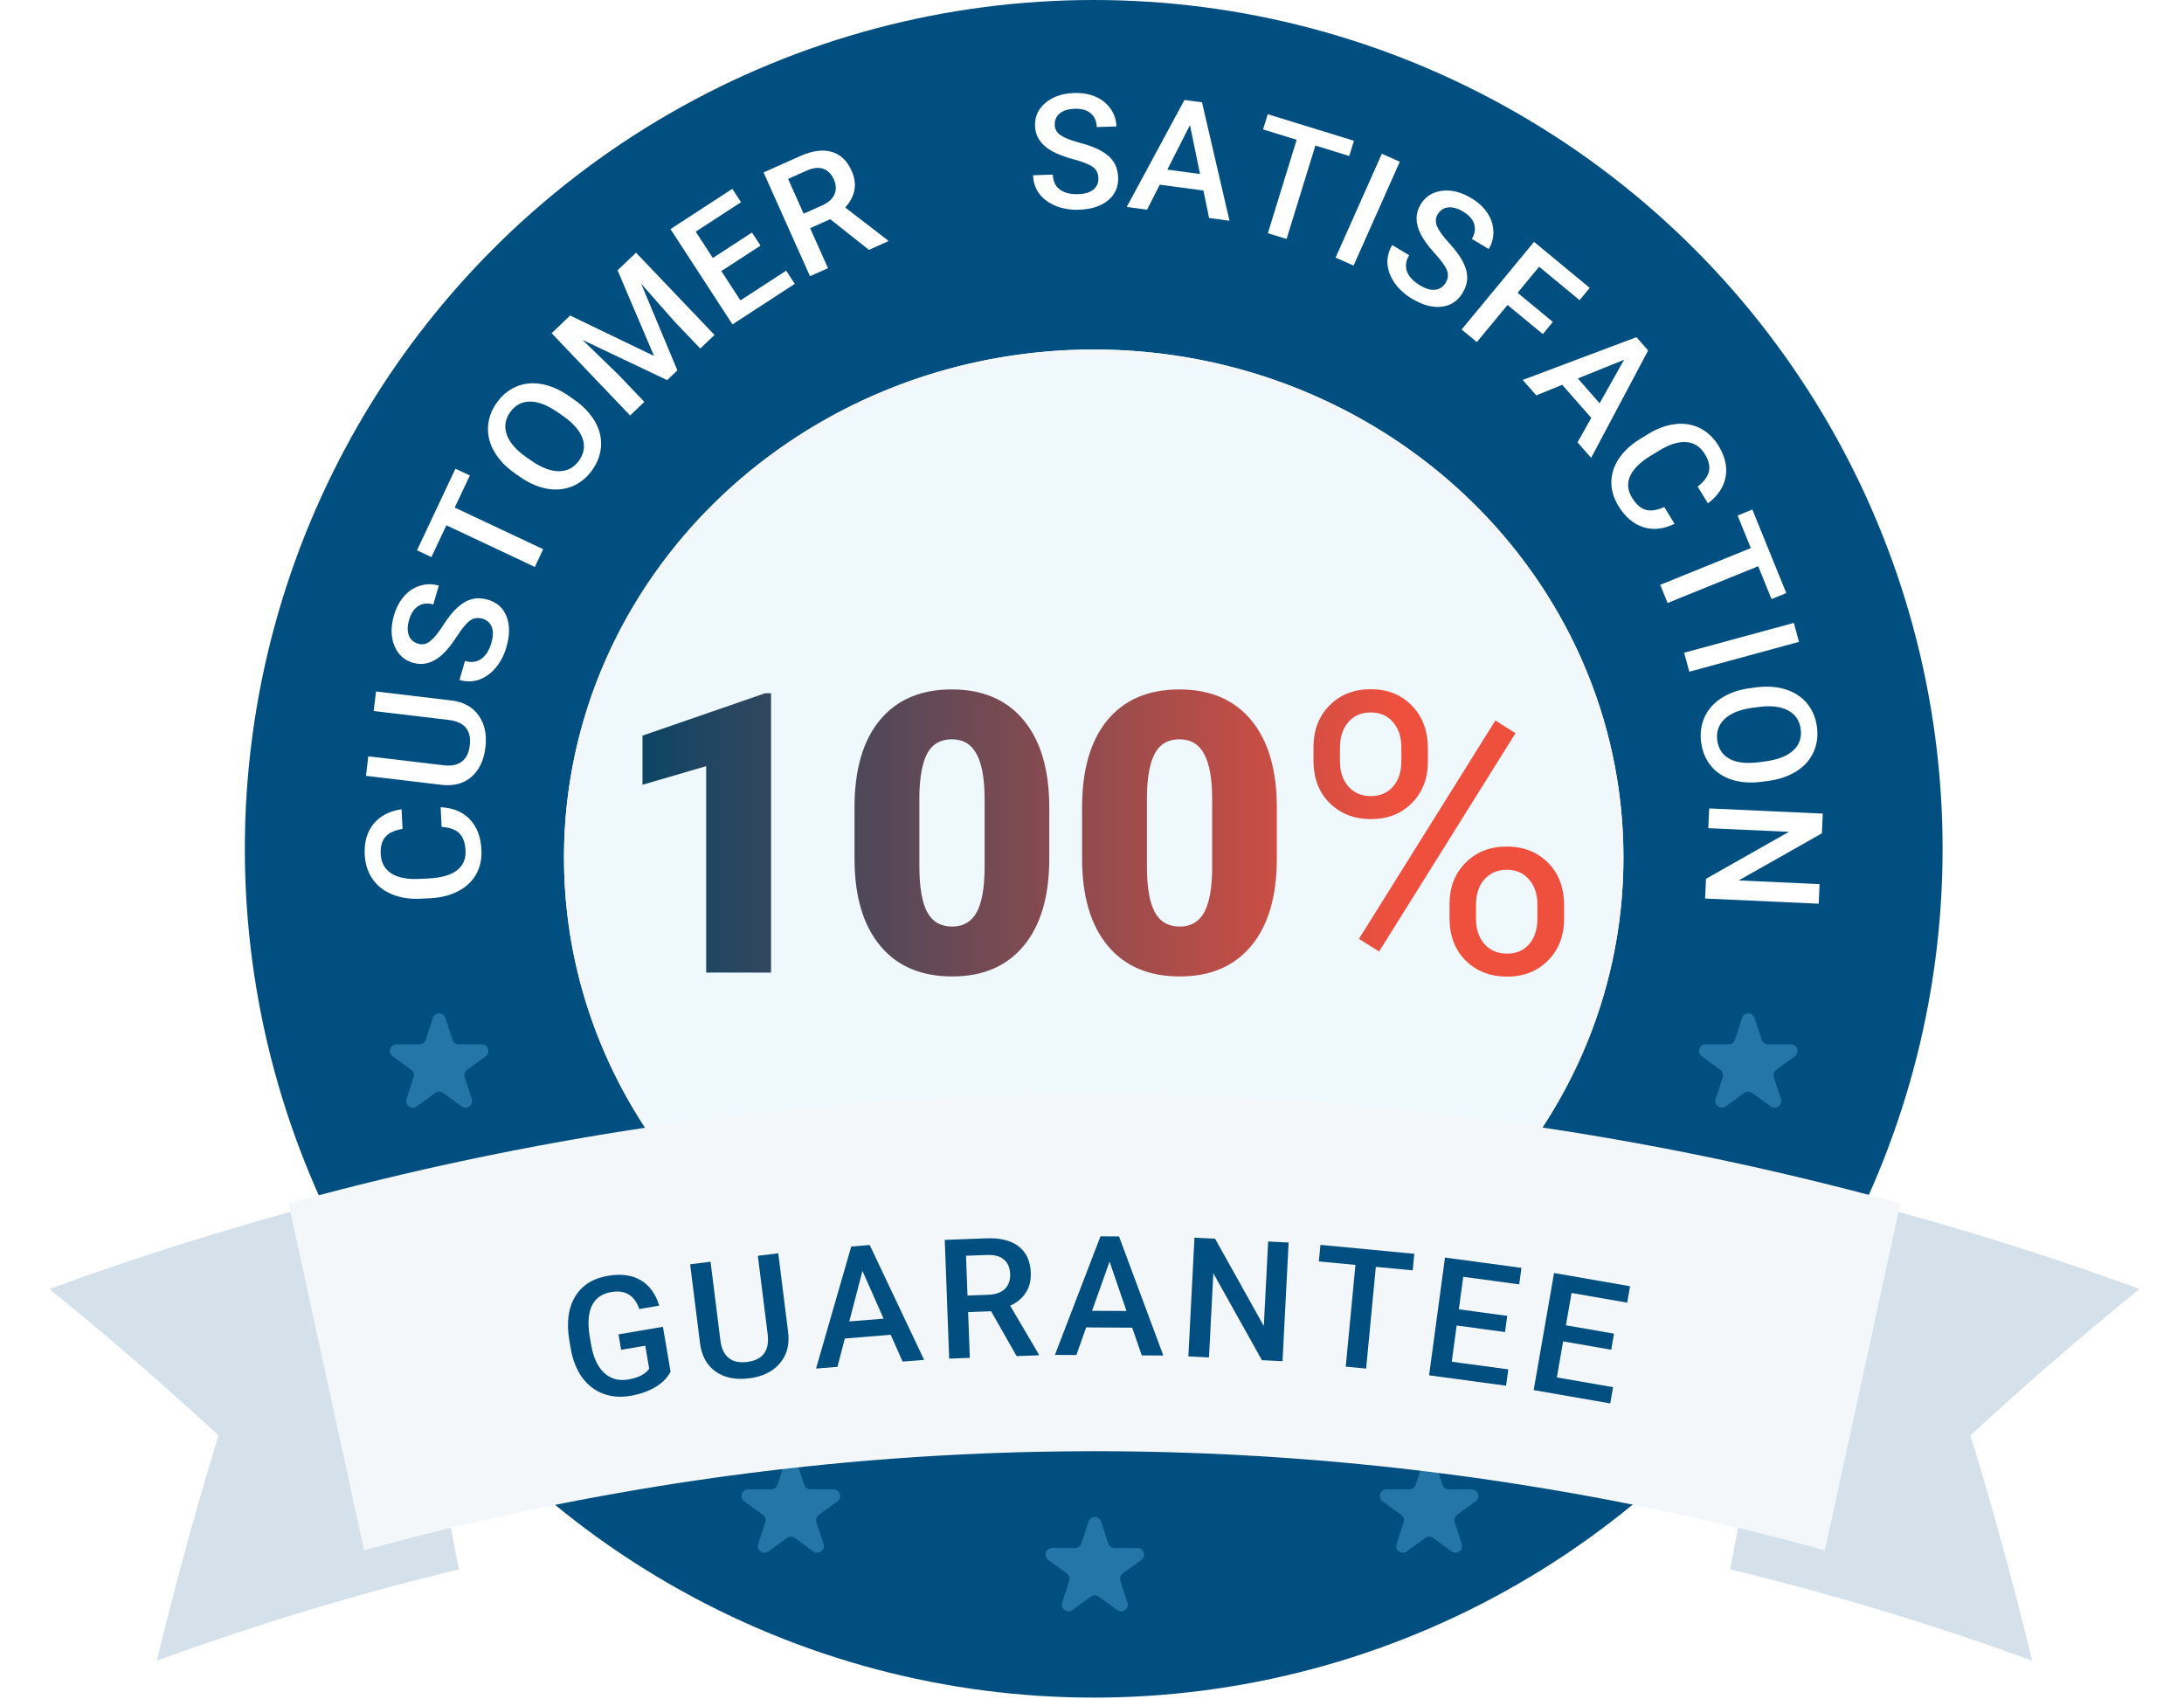 <svg width="265" height="207" viewBox="0 0 265 207" fill="none" xmlns="http://www.w3.org/2000/svg">
<circle cx="132.708" cy="103" r="103" fill="#004F80"/>
<g filter="url(#filter0_d_8_564)">
<ellipse cx="132.708" cy="103" rx="64.276" ry="61.642" fill="#EEF8FD"/>
<path d="M196.59 103C196.59 136.81 168.005 164.247 132.708 164.247C97.412 164.247 68.827 136.81 68.827 103C68.827 69.19 97.412 41.753 132.708 41.753C168.005 41.753 196.59 69.19 196.59 103Z" stroke="#F3F7FA" stroke-width="0.79"/>
</g>
<path d="M60.424 148.027C60.664 147.287 61.712 147.287 61.952 148.027L62.811 150.672C62.919 151.003 63.227 151.227 63.576 151.227H66.356C67.135 151.227 67.458 152.223 66.829 152.68L64.579 154.315C64.297 154.52 64.18 154.882 64.287 155.213L65.146 157.858C65.387 158.598 64.54 159.214 63.91 158.756L61.66 157.122C61.379 156.917 60.997 156.917 60.716 157.122L58.466 158.756C57.836 159.214 56.989 158.598 57.23 157.858L58.089 155.213C58.196 154.882 58.079 154.52 57.797 154.315L55.547 152.68C54.917 152.223 55.241 151.227 56.02 151.227H58.8C59.148 151.227 59.457 151.003 59.565 150.672L60.424 148.027Z" fill="#2576A8"/>
<path d="M52.521 123.528C52.761 122.788 53.809 122.788 54.049 123.528L54.909 126.173C55.016 126.504 55.325 126.728 55.673 126.728H58.454C59.232 126.728 59.556 127.724 58.926 128.182L56.676 129.816C56.395 130.021 56.277 130.383 56.384 130.715L57.244 133.359C57.484 134.1 56.637 134.715 56.007 134.258L53.757 132.623C53.476 132.418 53.094 132.418 52.813 132.623L50.563 134.258C49.933 134.715 49.086 134.1 49.327 133.359L50.186 130.715C50.294 130.383 50.176 130.021 49.894 129.816L47.644 128.182C47.015 127.724 47.338 126.728 48.117 126.728H50.898C51.246 126.728 51.554 126.504 51.662 126.173L52.521 123.528Z" fill="#2576A8"/>
<path d="M132.076 184.643C132.317 183.903 133.364 183.903 133.604 184.643L134.464 187.288C134.571 187.619 134.88 187.843 135.228 187.843H138.009C138.787 187.843 139.111 188.839 138.481 189.297L136.231 190.931C135.95 191.136 135.832 191.499 135.939 191.83L136.799 194.474C137.039 195.215 136.192 195.83 135.562 195.373L133.312 193.738C133.031 193.534 132.65 193.534 132.368 193.738L130.118 195.373C129.488 195.83 128.641 195.215 128.882 194.474L129.741 191.83C129.849 191.499 129.731 191.136 129.449 190.931L127.199 189.297C126.57 188.839 126.893 187.843 127.672 187.843H130.453C130.801 187.843 131.109 187.619 131.217 187.288L132.076 184.643Z" fill="#2576A8"/>
<g clip-path="url(#clip0_8_564)">
<path d="M95.196 177.531C95.437 176.791 96.484 176.791 96.724 177.531L97.584 180.176C97.691 180.507 98 180.731 98.348 180.731H101.129C101.907 180.731 102.231 181.727 101.601 182.184L99.351 183.819C99.07 184.023 98.952 184.386 99.059 184.717L99.919 187.362C100.159 188.102 99.312 188.718 98.682 188.26L96.433 186.626C96.151 186.421 95.77 186.421 95.488 186.626L93.238 188.26C92.609 188.718 91.761 188.102 92.002 187.362L92.861 184.717C92.969 184.386 92.851 184.023 92.569 183.819L90.32 182.184C89.69 181.727 90.013 180.731 90.792 180.731H93.573C93.921 180.731 94.229 180.507 94.337 180.176L95.196 177.531Z" fill="#2576A8"/>
</g>
<g clip-path="url(#clip1_8_564)">
<path d="M172.644 177.531C172.884 176.791 173.932 176.791 174.172 177.531L175.031 180.176C175.139 180.507 175.447 180.731 175.796 180.731H178.576C179.355 180.731 179.678 181.727 179.049 182.184L176.799 183.819C176.517 184.023 176.399 184.386 176.507 184.717L177.366 187.362C177.607 188.102 176.76 188.718 176.13 188.26L173.88 186.626C173.599 186.421 173.217 186.421 172.936 186.626L170.686 188.26C170.056 188.718 169.209 188.102 169.449 187.362L170.309 184.717C170.416 184.386 170.299 184.023 170.017 183.819L167.767 182.184C167.137 181.727 167.461 180.731 168.239 180.731H171.02C171.368 180.731 171.677 180.507 171.784 180.176L172.644 177.531Z" fill="#2576A8"/>
</g>
<path d="M211.368 123.528C211.608 122.788 212.655 122.788 212.896 123.528L213.755 126.173C213.863 126.504 214.171 126.728 214.519 126.728H217.3C218.079 126.728 218.402 127.724 217.772 128.182L215.523 129.816C215.241 130.021 215.123 130.383 215.231 130.715L216.09 133.359C216.331 134.1 215.483 134.715 214.854 134.258L212.604 132.623C212.322 132.418 211.941 132.418 211.659 132.623L209.41 134.258C208.78 134.715 207.933 134.1 208.173 133.359L209.033 130.715C209.14 130.383 209.022 130.021 208.741 129.816L206.491 128.182C205.861 127.724 206.185 126.728 206.963 126.728H209.744C210.092 126.728 210.401 126.504 210.508 126.173L211.368 123.528Z" fill="#2576A8"/>
<path d="M202.411 148.027C202.652 147.287 203.699 147.287 203.939 148.027L204.799 150.672C204.906 151.003 205.215 151.227 205.563 151.227H208.344C209.122 151.227 209.446 152.223 208.816 152.68L206.566 154.315C206.285 154.52 206.167 154.882 206.274 155.213L207.134 157.858C207.374 158.598 206.527 159.214 205.897 158.756L203.647 157.122C203.366 156.917 202.984 156.917 202.703 157.122L200.453 158.756C199.823 159.214 198.976 158.598 199.217 157.858L200.076 155.213C200.184 154.882 200.066 154.52 199.784 154.315L197.534 152.68C196.905 152.223 197.228 151.227 198.007 151.227H200.788C201.136 151.227 201.444 151.003 201.552 150.672L202.411 148.027Z" fill="#2576A8"/>
<path d="M53.463 97.954C54.94 98.016 56.117 98.5 56.992 99.403C57.861 100.307 58.336 101.544 58.417 103.115C58.474 104.213 58.265 105.194 57.791 106.06C57.311 106.92 56.603 107.602 55.667 108.105C54.732 108.609 53.631 108.903 52.364 108.988L51.077 109.054C49.777 109.121 48.62 108.95 47.606 108.541C46.592 108.132 45.795 107.512 45.214 106.682C44.633 105.845 44.314 104.862 44.255 103.733C44.177 102.213 44.527 100.968 45.305 99.998C46.084 99.028 47.223 98.428 48.723 98.198L48.846 100.583C47.861 100.748 47.164 101.075 46.752 101.564C46.335 102.047 46.149 102.737 46.195 103.633C46.249 104.674 46.672 105.455 47.464 105.977C48.25 106.493 49.378 106.719 50.849 106.656L52.069 106.593C53.558 106.516 54.68 106.192 55.435 105.622C56.189 105.045 56.54 104.243 56.487 103.215C56.438 102.275 56.19 101.579 55.743 101.128C55.296 100.677 54.577 100.413 53.587 100.338L53.463 97.954Z" fill="white"/>
<path d="M45.624 83.911L54.779 84.999C56.234 85.172 57.332 85.777 58.074 86.813C58.811 87.842 59.087 89.131 58.903 90.68C58.716 92.249 58.151 93.444 57.207 94.267C56.257 95.089 55.039 95.412 53.552 95.235L44.407 94.147L44.689 91.776L53.853 92.866C54.769 92.975 55.495 92.826 56.034 92.419C56.572 92.013 56.895 91.358 57.002 90.454C57.22 88.623 56.363 87.592 54.431 87.362L45.342 86.282L45.624 83.911Z" fill="white"/>
<path d="M58.547 75.082C57.965 74.913 57.456 74.989 57.021 75.31C56.588 75.625 56.055 76.269 55.424 77.244C54.793 78.219 54.189 78.964 53.611 79.481C52.503 80.468 51.339 80.785 50.12 80.431C49.052 80.122 48.298 79.433 47.858 78.365C47.42 77.29 47.402 76.059 47.805 74.669C48.072 73.747 48.481 72.974 49.03 72.351C49.579 71.728 50.229 71.301 50.979 71.072C51.724 70.84 52.478 70.835 53.243 71.057L52.578 73.35C51.886 73.15 51.283 73.212 50.768 73.536C50.248 73.852 49.872 74.414 49.638 75.221C49.42 75.973 49.411 76.605 49.611 77.117C49.813 77.623 50.202 77.959 50.778 78.126C51.264 78.267 51.735 78.16 52.193 77.806C52.645 77.451 53.175 76.802 53.783 75.861C54.386 74.917 54.975 74.19 55.55 73.68C56.12 73.167 56.702 72.84 57.296 72.696C57.884 72.551 58.517 72.577 59.197 72.774C60.301 73.094 61.057 73.774 61.466 74.813C61.871 75.845 61.863 77.086 61.443 78.536C61.164 79.494 60.733 80.326 60.147 81.031C59.556 81.728 58.884 82.21 58.129 82.478C57.376 82.739 56.583 82.75 55.752 82.509L56.42 80.206C57.172 80.424 57.827 80.345 58.383 79.967C58.94 79.589 59.353 78.936 59.622 78.008C59.855 77.207 59.868 76.56 59.663 76.066C59.453 75.565 59.081 75.236 58.547 75.082Z" fill="white"/>
<path d="M57.009 57.699L55.176 61.591L65.908 66.644L64.895 68.796L54.163 63.742L52.346 67.6L50.597 66.776L55.26 56.875L57.009 57.699Z" fill="white"/>
<path d="M69.629 48.471C70.738 49.243 71.579 50.114 72.151 51.083C72.719 52.047 72.978 53.045 72.931 54.074C72.882 55.095 72.534 56.069 71.888 56.996C71.249 57.914 70.455 58.577 69.508 58.987C68.558 59.388 67.532 59.497 66.428 59.313C65.328 59.124 64.235 58.654 63.148 57.905L62.511 57.461C61.407 56.691 60.568 55.818 59.994 54.841C59.423 53.858 59.163 52.857 59.212 51.836C59.259 50.807 59.604 49.831 60.247 48.908C60.89 47.986 61.682 47.325 62.622 46.925C63.561 46.517 64.583 46.409 65.688 46.602C66.788 46.791 67.892 47.268 69 48.032L69.629 48.471ZM67.668 50.026C66.414 49.152 65.286 48.72 64.285 48.731C63.288 48.737 62.486 49.175 61.88 50.046C61.288 50.896 61.158 51.795 61.49 52.743C61.822 53.682 62.593 54.581 63.803 55.44L64.456 55.895C65.7 56.761 66.829 57.19 67.844 57.181C68.862 57.167 69.671 56.73 70.271 55.87C70.878 54.999 71.012 54.099 70.673 53.171C70.339 52.237 69.534 51.326 68.259 50.437L67.668 50.026Z" fill="white"/>
<path d="M69.18 38.289L79.359 43.193L74.932 32.802L77.174 30.663L86.697 40.645L84.969 42.293L81.83 39.002L77.802 34.438L82.193 44.942L80.952 46.126L70.679 41.247L75.043 45.478L78.182 48.768L76.454 50.416L66.931 40.435L69.18 38.289Z" fill="white"/>
<path d="M92.277 29.804L87.528 32.893L89.842 36.452L95.394 32.84L96.438 34.444L88.876 39.363L81.354 27.799L88.859 22.916L89.913 24.537L84.417 28.112L86.494 31.305L91.244 28.215L92.277 29.804Z" fill="white"/>
<path d="M100.737 26.597L98.298 27.687L100.467 32.54L98.279 33.518L92.649 20.924L97.077 18.944C98.531 18.294 99.798 18.119 100.879 18.417C101.961 18.716 102.777 19.482 103.329 20.716C103.705 21.558 103.816 22.356 103.662 23.11C103.511 23.855 103.141 24.543 102.551 25.174L107.726 29.16L107.777 29.272L105.433 30.32L100.737 26.597ZM97.513 25.931L99.762 24.926C100.5 24.596 100.994 24.154 101.245 23.599C101.492 23.038 101.472 22.435 101.183 21.79C100.881 21.115 100.455 20.679 99.903 20.483C99.358 20.284 98.702 20.349 97.936 20.678L95.626 21.71L97.513 25.931Z" fill="white"/>
<path d="M133.277 21.631C133.257 21.025 133.028 20.564 132.588 20.25C132.155 19.935 131.377 19.628 130.255 19.329C129.133 19.029 128.237 18.685 127.568 18.296C126.286 17.547 125.625 16.538 125.585 15.268C125.549 14.157 125.972 13.227 126.851 12.479C127.738 11.73 128.904 11.333 130.349 11.287C131.309 11.256 132.17 11.406 132.933 11.735C133.695 12.065 134.302 12.551 134.752 13.194C135.202 13.831 135.44 14.547 135.465 15.342L133.079 15.418C133.056 14.698 132.811 14.144 132.343 13.754C131.882 13.358 131.231 13.174 130.391 13.2C129.609 13.225 129.005 13.412 128.58 13.761C128.161 14.109 127.961 14.583 127.98 15.183C127.997 15.688 128.244 16.103 128.722 16.429C129.2 16.749 129.98 17.053 131.064 17.34C132.147 17.622 133.021 17.958 133.684 18.347C134.347 18.73 134.839 19.183 135.159 19.703C135.478 20.218 135.65 20.828 135.672 21.535C135.709 22.684 135.296 23.614 134.434 24.324C133.578 25.028 132.395 25.403 130.886 25.451C129.889 25.483 128.964 25.329 128.113 24.99C127.268 24.644 126.601 24.154 126.113 23.518C125.632 22.883 125.377 22.132 125.349 21.267L127.745 21.191C127.77 21.974 128.049 22.572 128.58 22.984C129.111 23.397 129.86 23.588 130.826 23.558C131.659 23.531 132.279 23.344 132.685 22.996C133.097 22.641 133.294 22.186 133.277 21.631Z" fill="white"/>
<path d="M146.016 23.121L140.72 22.41L139.184 25.444L136.714 25.112L143.716 12.133L145.848 12.42L149.185 26.788L146.706 26.455L146.016 23.121ZM141.644 20.583L145.607 21.116L144.387 15.178L141.644 20.583Z" fill="white"/>
<path d="M163.716 18.93L159.605 17.662L156.111 28.999L153.838 28.298L157.332 16.962L153.258 15.706L153.827 13.859L164.285 17.082L163.716 18.93Z" fill="white"/>
<path d="M164.237 32.231L162.056 31.26L167.667 18.657L169.848 19.628L164.237 32.231Z" fill="white"/>
<path d="M175.401 34.328C175.712 33.808 175.768 33.296 175.568 32.794C175.373 32.295 174.884 31.616 174.102 30.759C173.319 29.901 172.752 29.127 172.398 28.438C171.725 27.115 171.713 25.909 172.365 24.819C172.935 23.865 173.793 23.31 174.938 23.156C176.088 23.004 177.284 23.3 178.525 24.042C179.35 24.535 179.994 25.126 180.457 25.815C180.921 26.504 181.169 27.241 181.2 28.025C181.235 28.804 181.048 29.535 180.64 30.218L178.59 28.993C178.96 28.375 179.053 27.776 178.87 27.195C178.696 26.613 178.248 26.106 177.527 25.675C176.855 25.273 176.246 25.104 175.7 25.168C175.159 25.235 174.735 25.526 174.427 26.041C174.168 26.475 174.152 26.958 174.378 27.491C174.607 28.018 175.1 28.695 175.856 29.523C176.616 30.345 177.17 31.099 177.518 31.785C177.869 32.466 178.038 33.112 178.026 33.723C178.017 34.328 177.832 34.935 177.469 35.542C176.879 36.529 176.029 37.088 174.92 37.22C173.82 37.349 172.622 37.027 171.326 36.252C170.469 35.74 169.774 35.111 169.241 34.366C168.717 33.618 168.421 32.845 168.353 32.047C168.291 31.252 168.482 30.483 168.926 29.74L170.984 30.97C170.582 31.642 170.493 32.296 170.717 32.93C170.942 33.565 171.468 34.13 172.298 34.626C173.014 35.054 173.636 35.231 174.166 35.157C174.704 35.082 175.116 34.805 175.401 34.328Z" fill="white"/>
<path d="M187.2 40.541L182.92 37.004L179.196 41.511L177.348 39.984L186.136 29.349L192.892 34.932L191.661 36.422L186.752 32.366L184.139 35.529L188.419 39.065L187.2 40.541Z" fill="white"/>
<path d="M193.081 50.711L189.554 46.697L186.403 47.977L184.758 46.105L198.562 40.914L199.981 42.53L193.064 55.557L191.412 53.678L193.081 50.711ZM191.45 45.926L194.089 48.93L197.069 43.651L191.45 45.926Z" fill="white"/>
<path d="M203.187 63.561C201.859 64.211 200.595 64.348 199.395 63.972C198.199 63.593 197.191 62.733 196.37 61.391C195.796 60.454 195.511 59.492 195.514 58.505C195.525 57.52 195.822 56.583 196.403 55.694C196.985 54.804 197.812 54.02 198.885 53.341L199.984 52.668C201.094 51.989 202.192 51.587 203.278 51.462C204.365 51.337 205.361 51.501 206.268 51.954C207.178 52.411 207.928 53.122 208.518 54.087C209.313 55.385 209.6 56.646 209.379 57.87C209.158 59.094 208.444 60.165 207.235 61.083L205.989 59.046C206.775 58.431 207.232 57.811 207.36 57.185C207.496 56.56 207.33 55.866 206.862 55.101C206.317 54.212 205.573 53.727 204.627 53.647C203.691 53.569 202.591 53.908 201.329 54.666L200.287 55.304C199.016 56.083 198.184 56.903 197.794 57.764C197.406 58.631 197.481 59.504 198.018 60.382C198.51 61.185 199.06 61.677 199.668 61.861C200.276 62.044 201.034 61.932 201.94 61.525L203.187 63.561Z" fill="white"/>
<path d="M214.95 72.697L213.333 68.711L202.341 73.171L201.447 70.967L212.439 66.507L210.836 62.556L212.627 61.829L216.742 71.97L214.95 72.697Z" fill="white"/>
<path d="M204.974 81.51L204.348 79.207L217.66 75.586L218.286 77.89L204.974 81.51Z" fill="white"/>
<path d="M213.85 94.857C212.51 95.039 211.302 94.968 210.225 94.642C209.154 94.316 208.288 93.758 207.626 92.968C206.971 92.184 206.568 91.231 206.416 90.111C206.265 89.003 206.4 87.978 206.82 87.034C207.247 86.097 207.929 85.322 208.866 84.71C209.804 84.105 210.926 83.71 212.234 83.526L213.003 83.421C214.337 83.24 215.545 83.315 216.629 83.646C217.714 83.983 218.584 84.544 219.239 85.328C219.901 86.118 220.307 87.07 220.459 88.184C220.61 89.298 220.475 90.32 220.053 91.251C219.639 92.187 218.959 92.958 218.015 93.565C217.078 94.17 215.943 94.567 214.61 94.754L213.85 94.857ZM214.24 92.385C215.755 92.179 216.877 91.734 217.606 91.048C218.336 90.369 218.63 89.503 218.487 88.452C218.348 87.425 217.835 86.676 216.948 86.203C216.069 85.736 214.893 85.597 213.42 85.784L212.631 85.891C211.129 86.095 210.008 86.544 209.267 87.238C208.527 87.937 208.227 88.807 208.369 89.846C208.511 90.897 209.022 91.65 209.899 92.105C210.778 92.566 211.987 92.691 213.527 92.482L214.24 92.385Z" fill="white"/>
<path d="M206.892 109.033L207.001 106.639L217.059 100.941L207.281 100.496L207.39 98.101L221.172 98.729L221.063 101.124L210.966 106.838L220.782 107.286L220.673 109.662L206.892 109.033Z" fill="white"/>
<path d="M93.556 118.023H85.687V92.972L77.958 95.231V89.27L92.835 84.125H93.556V118.023ZM127.315 104.171C127.315 108.749 126.282 112.28 124.218 114.764C122.169 117.247 119.275 118.489 115.534 118.489C111.763 118.489 108.845 117.239 106.78 114.74C104.716 112.241 103.684 108.718 103.684 104.171V97.978C103.684 93.399 104.708 89.868 106.757 87.385C108.821 84.901 111.732 83.66 115.488 83.66C119.244 83.66 122.154 84.909 124.218 87.408C126.282 89.907 127.315 93.438 127.315 98.001V104.171ZM119.469 96.977C119.469 94.54 119.151 92.724 118.514 91.529C117.878 90.318 116.869 89.713 115.488 89.713C114.137 89.713 113.152 90.272 112.531 91.389C111.926 92.507 111.6 94.198 111.553 96.464V105.125C111.553 107.655 111.871 109.51 112.508 110.689C113.144 111.853 114.153 112.435 115.534 112.435C116.869 112.435 117.855 111.869 118.491 110.736C119.127 109.587 119.453 107.795 119.469 105.358V96.977ZM154.926 104.171C154.926 108.749 153.894 112.28 151.83 114.764C149.781 117.247 146.886 118.489 143.146 118.489C139.374 118.489 136.456 117.239 134.392 114.74C132.328 112.241 131.296 108.718 131.296 104.171V97.978C131.296 93.399 132.32 89.868 134.369 87.385C136.433 84.901 139.343 83.66 143.099 83.66C146.855 83.66 149.766 84.909 151.83 87.408C153.894 89.907 154.926 93.438 154.926 98.001V104.171ZM147.08 96.977C147.08 94.54 146.762 92.724 146.126 91.529C145.49 90.318 144.481 89.713 143.099 89.713C141.749 89.713 140.763 90.272 140.143 91.389C139.537 92.507 139.211 94.198 139.165 96.464V105.125C139.165 107.655 139.483 109.51 140.119 110.689C140.756 111.853 141.765 112.435 143.146 112.435C144.481 112.435 145.466 111.869 146.103 110.736C146.739 109.587 147.065 107.795 147.08 105.358V96.977ZM159.373 90.644C159.373 88.611 160.017 86.935 161.305 85.615C162.609 84.296 164.278 83.636 166.311 83.636C168.375 83.636 170.044 84.304 171.316 85.639C172.605 86.958 173.249 88.673 173.249 90.784V92.437C173.249 94.486 172.597 96.162 171.293 97.466C170.005 98.754 168.36 99.398 166.357 99.398C164.34 99.398 162.671 98.754 161.352 97.466C160.033 96.162 159.373 94.431 159.373 92.274V90.644ZM162.586 92.437C162.586 93.647 162.927 94.648 163.61 95.44C164.293 96.216 165.209 96.604 166.357 96.604C167.459 96.604 168.344 96.224 169.012 95.463C169.694 94.703 170.036 93.663 170.036 92.344V90.644C170.036 89.433 169.702 88.432 169.035 87.641C168.367 86.849 167.459 86.453 166.311 86.453C165.162 86.453 164.254 86.849 163.587 87.641C162.92 88.432 162.586 89.465 162.586 90.737V92.437ZM175.88 109.712C175.88 107.678 176.524 106.01 177.812 104.706C179.116 103.387 180.784 102.727 182.817 102.727C184.851 102.727 186.519 103.379 187.823 104.683C189.127 105.987 189.779 107.717 189.779 109.875V111.528C189.779 113.561 189.127 115.237 187.823 116.556C186.535 117.86 184.882 118.512 182.864 118.512C180.846 118.512 179.178 117.868 177.858 116.58C176.539 115.276 175.88 113.545 175.88 111.388V109.712ZM179.092 111.528C179.092 112.754 179.434 113.763 180.117 114.554C180.8 115.33 181.715 115.718 182.864 115.718C183.981 115.718 184.874 115.338 185.541 114.577C186.209 113.801 186.542 112.754 186.542 111.434V109.712C186.542 108.485 186.201 107.484 185.518 106.708C184.851 105.932 183.95 105.544 182.817 105.544C181.715 105.544 180.815 105.932 180.117 106.708C179.434 107.469 179.092 108.501 179.092 109.805V111.528ZM167.335 115.462L164.891 113.925L181.444 87.431L183.888 88.968L167.335 115.462Z" fill="url(#paint0_linear_8_564)"/>
<g filter="url(#filter1_d_8_564)">
<path d="M6 158.785C6 158.785 6.626 158.555 7.729 158.157C8.277 157.961 8.949 157.719 9.715 157.448C10.1 157.312 10.508 157.168 10.94 157.015C11.371 156.864 11.825 156.709 12.298 156.547C12.775 156.38 13.265 156.212 13.778 156.036C14.29 155.862 14.82 155.683 15.364 155.499C15.906 155.32 16.467 155.13 17.038 154.944C17.614 154.751 18.198 154.56 18.792 154.369C19.387 154.176 19.994 153.976 20.605 153.783C21.22 153.585 21.844 153.388 22.468 153.195C23.096 152.995 23.73 152.797 24.364 152.602C25 152.406 25.637 152.216 26.277 152.018C26.915 151.825 27.554 151.634 28.188 151.448C28.826 151.257 29.46 151.072 30.09 150.888C30.718 150.707 31.346 150.525 31.966 150.347C32.583 150.172 33.194 149.998 33.797 149.831C34.398 149.662 34.988 149.499 35.568 149.339C36.148 149.181 36.715 149.026 37.267 148.878C37.818 148.732 38.356 148.588 38.877 148.447C39.398 148.31 39.902 148.181 40.384 148.056C40.869 147.927 41.33 147.811 41.771 147.696C42.211 147.585 42.632 147.477 43.025 147.378C43.81 147.181 44.494 147.011 45.062 146.872C46.194 146.594 46.836 146.439 46.836 146.439C46.836 146.439 46.974 147.164 47.219 148.43C47.341 149.066 47.483 149.836 47.653 150.718C47.736 151.161 47.824 151.632 47.923 152.124C48.017 152.618 48.117 153.143 48.218 153.687C48.322 154.23 48.431 154.795 48.54 155.381C48.651 155.968 48.77 156.573 48.888 157.192C49.007 157.815 49.128 158.458 49.25 159.11C49.377 159.764 49.505 160.433 49.635 161.111C49.762 161.789 49.894 162.483 50.026 163.178C50.16 163.879 50.294 164.59 50.432 165.301C50.568 166.014 50.704 166.734 50.842 167.455C50.978 168.177 51.119 168.9 51.257 169.627C51.395 170.35 51.533 171.075 51.669 171.797C51.807 172.518 51.945 173.238 52.079 173.954C52.215 174.664 52.349 175.373 52.485 176.072C52.615 176.769 52.749 177.461 52.877 178.139C53.005 178.819 53.134 179.485 53.26 180.14C53.383 180.796 53.503 181.434 53.624 182.056C53.743 182.679 53.858 183.287 53.969 183.873C54.08 184.454 54.189 185.024 54.292 185.568C54.396 186.107 54.495 186.634 54.591 187.128C54.685 187.623 54.773 188.091 54.857 188.534C55.024 189.419 55.169 190.186 55.294 190.821C55.535 192.09 55.673 192.813 55.673 192.813C55.673 192.813 55.093 192.954 54.078 193.201C53.572 193.326 52.954 193.479 52.251 193.653C51.897 193.743 51.523 193.842 51.127 193.943C50.729 194.042 50.317 194.15 49.884 194.265C49.451 194.376 48.992 194.494 48.53 194.618C48.061 194.738 47.581 194.87 47.086 195.002C46.589 195.136 46.081 195.273 45.558 195.416C45.038 195.56 44.509 195.703 43.969 195.859C43.431 196.009 42.881 196.167 42.326 196.32C41.771 196.478 41.208 196.643 40.645 196.805C40.082 196.97 39.511 197.139 38.94 197.306C38.37 197.478 37.797 197.65 37.223 197.822C36.652 197.996 36.078 198.17 35.509 198.344C34.938 198.521 34.368 198.698 33.807 198.872C33.247 199.051 32.688 199.23 32.137 199.401C31.589 199.58 31.043 199.754 30.511 199.929C29.975 200.103 29.452 200.275 28.937 200.444C28.424 200.616 27.918 200.781 27.432 200.946C26.945 201.11 26.47 201.27 26.011 201.428C25.553 201.581 25.109 201.736 24.682 201.88C24.259 202.031 23.849 202.167 23.464 202.304C23.077 202.44 22.708 202.572 22.361 202.69C21.672 202.937 21.072 203.151 20.582 203.33C19.594 203.688 19.029 203.893 19.029 203.893C19.029 203.893 19.129 203.462 19.311 202.718C19.408 202.344 19.517 201.887 19.644 201.367C19.776 200.844 19.921 200.258 20.086 199.616C20.245 198.973 20.425 198.281 20.613 197.547C20.71 197.179 20.808 196.803 20.904 196.414C21.005 196.028 21.107 195.638 21.214 195.235C21.319 194.833 21.425 194.425 21.534 194.016C21.645 193.604 21.754 193.185 21.869 192.763C21.982 192.344 22.097 191.921 22.21 191.492C22.323 191.069 22.443 190.64 22.56 190.214C22.675 189.786 22.794 189.357 22.911 188.934C23.026 188.505 23.148 188.084 23.261 187.66C23.382 187.244 23.5 186.822 23.613 186.413C23.734 186.003 23.847 185.596 23.96 185.193C24.073 184.788 24.188 184.398 24.297 184.012C24.408 183.63 24.517 183.249 24.623 182.887C24.839 182.15 25.04 181.458 25.23 180.82C25.421 180.175 25.595 179.591 25.752 179.069C25.902 178.548 26.038 178.094 26.153 177.722C26.382 176.976 26.511 176.55 26.511 176.55C26.511 176.55 26.2 176.263 25.655 175.764C25.385 175.512 25.055 175.208 24.674 174.862C24.293 174.516 23.864 174.125 23.393 173.699C22.924 173.276 22.413 172.814 21.871 172.332C21.601 172.089 21.321 171.84 21.038 171.586C20.753 171.329 20.46 171.072 20.165 170.809C19.866 170.545 19.565 170.274 19.259 170.006C18.953 169.738 18.642 169.465 18.328 169.189C18.016 168.914 17.698 168.639 17.38 168.358C17.061 168.083 16.741 167.805 16.423 167.527C16.101 167.247 15.781 166.972 15.458 166.699C15.14 166.419 14.818 166.148 14.504 165.873C14.186 165.602 13.868 165.336 13.558 165.063C13.244 164.804 12.936 164.538 12.633 164.286C12.329 164.025 12.028 163.775 11.733 163.528C11.442 163.279 11.153 163.039 10.873 162.808C10.312 162.335 9.782 161.897 9.292 161.49C8.796 161.083 8.346 160.708 7.944 160.379C7.547 160.049 7.197 159.762 6.906 159.524C6.327 159.058 6 158.785 6 158.785Z" fill="#D4E1EB"/>
<path d="M259.606 158.785C259.606 158.785 258.98 158.555 257.879 158.157C257.32 157.957 256.657 157.719 255.889 157.448C255.506 157.312 255.096 157.168 254.662 157.017C254.233 156.864 253.779 156.709 253.306 156.547C252.831 156.38 252.337 156.21 251.826 156.036C251.314 155.862 250.784 155.683 250.238 155.497C249.696 155.316 249.137 155.13 248.563 154.941C247.99 154.751 247.406 154.562 246.812 154.367C246.215 154.174 245.61 153.976 244.997 153.781C244.382 153.583 243.756 153.388 243.134 153.19C242.508 152.995 241.874 152.799 241.24 152.602C240.606 152.406 239.967 152.213 239.329 152.018C238.691 151.825 238.052 151.634 237.416 151.446C236.778 151.26 236.144 151.069 235.511 150.886C234.884 150.704 234.258 150.523 233.638 150.347C233.021 150.172 232.41 149.998 231.807 149.829C231.204 149.662 230.616 149.501 230.036 149.341C229.454 149.181 228.883 149.026 228.335 148.875C227.784 148.732 227.246 148.588 226.725 148.447C226.204 148.313 225.702 148.181 225.22 148.054C224.735 147.929 224.272 147.809 223.833 147.696C223.391 147.585 222.97 147.475 222.579 147.378C221.794 147.178 221.108 147.011 220.542 146.87C219.41 146.594 218.768 146.439 218.768 146.439C218.768 146.439 218.629 147.164 218.385 148.428C218.265 149.066 218.119 149.836 217.949 150.716C217.868 151.161 217.775 151.629 217.683 152.124C217.589 152.618 217.489 153.143 217.386 153.687C217.284 154.23 217.175 154.795 217.064 155.381C216.953 155.965 216.834 156.57 216.719 157.192C216.599 157.815 216.476 158.458 216.352 159.112C216.229 159.764 216.099 160.433 215.971 161.111C215.844 161.789 215.71 162.483 215.576 163.175C215.442 163.879 215.31 164.588 215.174 165.301C215.038 166.014 214.9 166.734 214.764 167.455C214.626 168.177 214.485 168.9 214.347 169.627C214.211 170.35 214.073 171.075 213.937 171.797C213.799 172.518 213.661 173.238 213.525 173.954C213.389 174.664 213.255 175.371 213.121 176.072C212.989 176.769 212.857 177.461 212.725 178.141C212.597 178.817 212.472 179.485 212.346 180.14C212.221 180.794 212.099 181.432 211.982 182.056C211.861 182.677 211.748 183.287 211.637 183.87C211.526 184.454 211.415 185.024 211.312 185.563C211.21 186.107 211.109 186.629 211.011 187.126C210.919 187.623 210.833 188.091 210.747 188.534C210.58 189.416 210.433 190.184 210.31 190.821C210.069 192.09 209.929 192.811 209.929 192.811C209.929 192.811 210.513 192.954 211.528 193.201C212.034 193.324 212.65 193.479 213.351 193.656C213.707 193.745 214.083 193.839 214.477 193.94C214.872 194.042 215.287 194.148 215.72 194.263C216.153 194.376 216.608 194.494 217.072 194.616C217.541 194.738 218.022 194.87 218.516 195.002C219.01 195.134 219.523 195.273 220.044 195.416C220.563 195.56 221.091 195.706 221.635 195.859C222.175 196.007 222.721 196.165 223.276 196.323C223.833 196.483 224.394 196.64 224.957 196.805C225.524 196.97 226.093 197.139 226.664 197.306C227.236 197.478 227.809 197.65 228.383 197.822C228.954 197.996 229.528 198.17 230.095 198.342C230.666 198.519 231.233 198.693 231.796 198.872C232.353 199.048 232.914 199.225 233.467 199.404C234.015 199.58 234.559 199.754 235.095 199.929C235.629 200.103 236.152 200.275 236.665 200.442C237.182 200.614 237.684 200.783 238.17 200.943C238.659 201.11 239.134 201.268 239.593 201.428C240.051 201.583 240.497 201.736 240.922 201.878C241.347 202.031 241.753 202.17 242.14 202.306C242.527 202.443 242.896 202.572 243.241 202.692C243.93 202.935 244.524 203.151 245.024 203.33C246.012 203.688 246.577 203.893 246.577 203.893C246.577 203.893 246.473 203.462 246.29 202.718C246.196 202.341 246.081 201.885 245.958 201.365C245.826 200.844 245.677 200.258 245.518 199.616C245.357 198.975 245.179 198.279 244.991 197.547C244.894 197.179 244.794 196.8 244.693 196.412C244.597 196.031 244.488 195.635 244.386 195.233C244.285 194.833 244.176 194.423 244.068 194.013C243.959 193.604 243.844 193.18 243.735 192.763C243.622 192.34 243.5 191.918 243.394 191.49C243.277 191.066 243.159 190.636 243.046 190.209C242.927 189.783 242.812 189.355 242.693 188.934C242.575 188.505 242.456 188.084 242.341 187.658C242.222 187.239 242.104 186.822 241.989 186.413C241.87 186.003 241.757 185.596 241.64 185.193C241.525 184.786 241.41 184.395 241.299 184.012C241.194 183.628 241.085 183.251 240.978 182.884C240.761 182.147 240.562 181.455 240.374 180.815C240.183 180.175 240.009 179.589 239.854 179.066C239.693 178.544 239.561 178.096 239.448 177.722C239.222 176.976 239.095 176.55 239.095 176.55C239.095 176.55 239.402 176.263 239.947 175.764C240.219 175.514 240.543 175.208 240.928 174.862C241.311 174.514 241.74 174.128 242.209 173.699C242.678 173.273 243.187 172.812 243.731 172.327C244.001 172.085 244.279 171.837 244.56 171.583C244.846 171.329 245.137 171.065 245.436 170.806C245.736 170.54 246.037 170.274 246.345 170.008C246.65 169.738 246.96 169.465 247.276 169.187C247.588 168.912 247.906 168.636 248.222 168.361C248.542 168.083 248.861 167.805 249.183 167.527C249.501 167.247 249.823 166.972 250.144 166.697C250.458 166.416 250.784 166.146 251.1 165.873C251.414 165.602 251.734 165.334 252.046 165.063C252.358 164.802 252.666 164.54 252.969 164.281C253.271 164.02 253.576 163.773 253.863 163.524C254.158 163.279 254.449 163.039 254.731 162.803C255.29 162.335 255.822 161.895 256.314 161.485C256.808 161.078 257.258 160.706 257.657 160.376C258.055 160.045 258.409 159.762 258.7 159.527C259.277 159.054 259.606 158.785 259.606 158.785Z" fill="#D4E1EB"/>
<path d="M35.015 148.4C35.015 148.4 35.202 148.35 35.566 148.249C35.926 148.15 36.468 148.004 37.173 147.814C37.521 147.72 37.916 147.616 38.347 147.501C38.779 147.385 39.254 147.261 39.762 147.126C40.275 146.995 40.823 146.851 41.409 146.7C41.995 146.552 42.617 146.394 43.278 146.227C43.936 146.062 44.63 145.891 45.357 145.712C45.723 145.622 46.098 145.533 46.477 145.441C46.857 145.349 47.249 145.255 47.647 145.161C48.044 145.067 48.45 144.97 48.862 144.871C49.281 144.775 49.702 144.676 50.133 144.577C50.562 144.478 51.002 144.377 51.447 144.276C51.893 144.175 52.345 144.073 52.806 143.97C53.268 143.869 53.737 143.765 54.212 143.659C54.687 143.556 55.169 143.452 55.663 143.346C56.152 143.24 56.646 143.134 57.153 143.028C57.659 142.922 58.172 142.816 58.691 142.708C59.206 142.602 59.733 142.494 60.265 142.388C60.799 142.28 61.339 142.174 61.883 142.066C62.429 141.957 62.976 141.851 63.539 141.743C64.095 141.637 64.66 141.529 65.232 141.423C65.801 141.315 66.379 141.209 66.961 141.103C67.545 140.997 68.131 140.891 68.729 140.785C69.322 140.679 69.922 140.576 70.529 140.47C71.134 140.366 71.745 140.262 72.363 140.159C72.98 140.055 73.602 139.954 74.23 139.851C74.855 139.752 75.49 139.65 76.126 139.549C76.766 139.45 77.409 139.352 78.056 139.253C78.704 139.156 79.357 139.06 80.015 138.963C80.672 138.867 81.335 138.772 82.001 138.678C82.666 138.587 83.338 138.495 84.014 138.403C84.69 138.313 85.371 138.224 86.053 138.135C86.737 138.047 87.424 137.96 88.115 137.876C88.809 137.791 89.504 137.709 90.203 137.624C90.902 137.544 91.606 137.464 92.313 137.384C93.02 137.306 93.732 137.228 94.442 137.153C95.159 137.078 95.875 137.005 96.593 136.934C97.317 136.861 98.04 136.793 98.766 136.725C99.49 136.656 100.22 136.59 100.953 136.527C101.319 136.494 101.688 136.463 102.054 136.43C102.42 136.4 102.791 136.369 103.159 136.341C103.529 136.31 103.896 136.28 104.266 136.251C104.635 136.223 105.007 136.195 105.38 136.167C105.75 136.138 106.121 136.11 106.495 136.084C106.866 136.058 107.24 136.03 107.615 136.004C107.985 135.981 108.362 135.955 108.737 135.929C109.111 135.905 109.486 135.882 109.859 135.856C110.24 135.832 110.614 135.811 110.991 135.788C111.368 135.767 111.744 135.743 112.123 135.722C112.5 135.701 112.877 135.679 113.256 135.661C113.634 135.639 114.013 135.621 114.392 135.599C114.773 135.581 115.152 135.564 115.531 135.545C115.912 135.526 116.293 135.51 116.671 135.494C117.05 135.477 117.431 135.461 117.816 135.444C118.197 135.428 118.58 135.414 118.961 135.399C119.34 135.385 119.725 135.371 120.11 135.357C120.491 135.345 120.872 135.331 121.257 135.319C121.64 135.308 122.023 135.296 122.404 135.284C122.789 135.275 123.174 135.263 123.557 135.253C123.942 135.244 124.325 135.235 124.711 135.228C125.096 135.218 125.481 135.211 125.866 135.202C126.251 135.195 126.634 135.19 127.021 135.183C127.4 135.176 127.787 135.171 128.174 135.166C128.56 135.162 128.947 135.157 129.332 135.155C129.717 135.15 130.102 135.148 130.489 135.145C130.872 135.143 131.259 135.14 131.647 135.138C132.03 135.138 132.417 135.138 132.804 135.138C133.185 135.138 133.574 135.138 133.957 135.138C134.345 135.14 134.73 135.143 135.115 135.145C135.502 135.148 135.887 135.15 136.272 135.152C136.657 135.157 137.042 135.162 137.428 135.166C137.815 135.171 138.194 135.176 138.581 135.183C138.968 135.19 139.353 135.195 139.738 135.202C140.123 135.211 140.508 135.218 140.894 135.228C141.277 135.235 141.662 135.244 142.047 135.253C142.43 135.263 142.813 135.275 143.192 135.284C143.579 135.296 143.964 135.308 144.347 135.319C144.73 135.331 145.113 135.345 145.494 135.357C145.877 135.371 146.26 135.385 146.641 135.399C147.024 135.414 147.407 135.428 147.788 135.444C148.171 135.461 148.55 135.477 148.933 135.494C149.312 135.51 149.692 135.526 150.073 135.545C150.452 135.564 150.831 135.581 151.212 135.599C151.591 135.621 151.97 135.639 152.349 135.658C152.727 135.679 153.104 135.701 153.481 135.722C153.86 135.743 154.236 135.764 154.613 135.788C154.99 135.811 155.365 135.832 155.743 135.856C156.118 135.88 156.493 135.905 156.867 135.929C157.242 135.955 157.617 135.978 157.989 136.004C158.364 136.03 158.736 136.058 159.109 136.084C159.481 136.11 159.854 136.138 160.224 136.167C160.597 136.195 160.967 136.223 161.338 136.251C161.708 136.28 162.075 136.31 162.445 136.341C162.813 136.369 163.18 136.4 163.548 136.43C163.916 136.463 164.283 136.494 164.651 136.525C165.382 136.59 166.112 136.656 166.838 136.725C167.565 136.793 168.285 136.861 169.009 136.932C169.729 137.005 170.442 137.078 171.158 137.153C171.872 137.228 172.581 137.306 173.291 137.384C173.998 137.464 174.7 137.544 175.401 137.624C176.098 137.706 176.793 137.791 177.49 137.876C178.178 137.96 178.867 138.047 179.549 138.135C180.233 138.224 180.914 138.313 181.59 138.403C182.264 138.495 182.936 138.587 183.603 138.678C184.269 138.772 184.932 138.867 185.589 138.963C186.245 139.057 186.9 139.156 187.548 139.253C188.195 139.352 188.836 139.45 189.476 139.549C190.114 139.65 190.747 139.749 191.374 139.851C192.002 139.954 192.622 140.055 193.241 140.159C193.859 140.262 194.47 140.366 195.075 140.47C195.682 140.576 196.28 140.679 196.875 140.785C197.471 140.891 198.06 140.997 198.643 141.103C199.223 141.209 199.803 141.315 200.372 141.423C200.944 141.529 201.509 141.637 202.065 141.743C202.624 141.851 203.175 141.957 203.721 142.066C204.265 142.171 204.805 142.28 205.337 142.388C205.871 142.494 206.396 142.602 206.913 142.708C207.432 142.816 207.943 142.922 208.449 143.028C208.954 143.134 209.452 143.24 209.941 143.346C210.431 143.45 210.917 143.556 211.39 143.659C211.867 143.765 212.336 143.866 212.796 143.97C213.257 144.073 213.711 144.175 214.157 144.276C214.603 144.377 215.042 144.478 215.471 144.577C215.902 144.676 216.323 144.775 216.739 144.871C217.154 144.97 217.56 145.064 217.956 145.159C218.355 145.255 218.745 145.347 219.128 145.439C219.506 145.53 219.881 145.622 220.243 145.712C220.974 145.891 221.668 146.062 222.326 146.227C222.983 146.392 223.609 146.552 224.195 146.7C224.781 146.851 225.329 146.995 225.84 147.126C226.351 147.261 226.824 147.385 227.257 147.498C227.688 147.614 228.081 147.72 228.431 147.814C229.134 148.002 229.674 148.15 230.038 148.249C230.394 148.346 230.589 148.4 230.589 148.4C230.589 148.4 230.446 149.057 230.195 150.208C230.072 150.78 229.919 151.481 229.743 152.281C229.657 152.684 229.565 153.11 229.467 153.56C229.366 154.009 229.266 154.48 229.159 154.977C229.05 155.471 228.94 155.984 228.822 156.514C228.707 157.046 228.588 157.596 228.464 158.164C228.341 158.729 228.215 159.305 228.086 159.901C227.958 160.494 227.826 161.099 227.69 161.718C227.556 162.335 227.42 162.963 227.282 163.594C227.144 164.23 227.006 164.872 226.861 165.52C226.723 166.165 226.581 166.819 226.438 167.476C226.294 168.132 226.152 168.787 226.009 169.444C225.867 170.103 225.723 170.762 225.58 171.418C225.438 172.068 225.296 172.723 225.155 173.37C225.015 174.017 224.873 174.662 224.735 175.298C224.599 175.931 224.461 176.557 224.327 177.174C224.193 177.793 224.059 178.395 223.931 178.993C223.803 179.582 223.678 180.161 223.552 180.73C223.431 181.295 223.311 181.844 223.194 182.376C223.079 182.905 222.968 183.419 222.859 183.918C222.753 184.412 222.65 184.88 222.552 185.332C222.451 185.782 222.361 186.206 222.273 186.606C222.1 187.408 221.947 188.11 221.821 188.684C221.572 189.838 221.428 190.494 221.428 190.494C221.428 190.494 221.252 190.443 220.928 190.355C220.599 190.266 220.111 190.134 219.473 189.96C219.155 189.875 218.799 189.779 218.408 189.675C218.016 189.572 217.587 189.456 217.122 189.341C216.66 189.218 216.162 189.089 215.632 188.955C215.101 188.818 214.538 188.675 213.937 188.524C213.343 188.373 212.713 188.22 212.053 188.056C211.723 187.976 211.381 187.896 211.038 187.811C210.693 187.726 210.339 187.641 209.981 187.554C209.619 187.472 209.251 187.38 208.874 187.298C208.497 187.208 208.116 187.119 207.727 187.025C207.338 186.938 206.94 186.848 206.536 186.756C206.13 186.665 205.72 186.573 205.303 186.476C204.883 186.384 204.46 186.293 204.031 186.194C203.598 186.102 203.16 186.008 202.714 185.914C202.271 185.815 201.821 185.723 201.362 185.624C200.906 185.53 200.441 185.433 199.97 185.337C199.502 185.238 199.024 185.142 198.543 185.043C198.06 184.949 197.57 184.847 197.078 184.751C196.582 184.654 196.082 184.558 195.577 184.459C195.071 184.365 194.558 184.268 194.043 184.167C193.526 184.068 193.003 183.974 192.471 183.88C191.946 183.783 191.412 183.689 190.872 183.59C190.334 183.496 189.788 183.402 189.242 183.306C188.693 183.214 188.139 183.117 187.578 183.025C187.019 182.931 186.456 182.839 185.887 182.748C185.317 182.654 184.746 182.564 184.166 182.472C183.586 182.38 183.007 182.293 182.419 182.202C181.833 182.114 181.238 182.027 180.644 181.94C180.049 181.856 179.446 181.768 178.844 181.681C178.239 181.599 177.632 181.514 177.019 181.434C176.407 181.352 175.79 181.269 175.171 181.192C174.549 181.112 173.927 181.034 173.301 180.956C172.674 180.879 172.042 180.803 171.409 180.728C170.775 180.655 170.139 180.58 169.496 180.509C168.856 180.434 168.211 180.37 167.567 180.3C166.916 180.234 166.269 180.165 165.616 180.102C164.961 180.036 164.308 179.972 163.651 179.911C162.991 179.85 162.33 179.789 161.667 179.732C161.334 179.704 161.001 179.676 160.668 179.643C160.335 179.617 160 179.591 159.668 179.563C159.333 179.537 159 179.509 158.663 179.483C158.328 179.457 157.991 179.433 157.656 179.405C157.319 179.377 156.982 179.353 156.645 179.33C156.306 179.309 155.969 179.283 155.63 179.262C155.289 179.238 154.952 179.212 154.613 179.191C154.272 179.17 153.933 179.146 153.594 179.123C153.251 179.106 152.909 179.083 152.57 179.059C152.227 179.04 151.886 179.021 151.543 179.005C151.202 178.984 150.86 178.965 150.517 178.946C150.174 178.927 149.831 178.908 149.487 178.892C149.142 178.876 148.799 178.859 148.456 178.84C148.11 178.824 147.765 178.807 147.42 178.791C147.074 178.779 146.731 178.765 146.386 178.751C146.038 178.737 145.693 178.723 145.343 178.711C145 178.697 144.655 178.685 144.305 178.671C143.96 178.659 143.614 178.645 143.263 178.638C142.92 178.626 142.568 178.617 142.218 178.605C141.875 178.595 141.528 178.586 141.18 178.577C140.833 178.57 140.483 178.56 140.136 178.551C139.786 178.546 139.437 178.539 139.089 178.53C138.74 178.525 138.39 178.518 138.039 178.511C137.689 178.508 137.346 178.504 136.99 178.497C136.647 178.492 136.295 178.49 135.948 178.485C135.596 178.482 135.247 178.48 134.899 178.478C134.55 178.475 134.2 178.475 133.851 178.471C133.501 178.473 133.149 178.475 132.804 178.468C132.453 178.475 132.103 178.475 131.753 178.473C131.402 178.473 131.054 178.475 130.705 178.478C130.355 178.478 130.006 178.482 129.656 178.487C129.309 178.492 128.955 178.492 128.608 178.497C128.256 178.506 127.907 178.508 127.563 178.513C127.207 178.518 126.862 178.525 126.515 178.532C126.165 178.537 125.818 178.546 125.468 178.551C125.121 178.56 124.773 178.57 124.424 178.577C124.074 178.586 123.727 178.595 123.377 178.602C123.034 178.617 122.685 178.626 122.339 178.638C121.99 178.647 121.644 178.659 121.299 178.671C120.949 178.685 120.602 178.697 120.259 178.708C119.911 178.725 119.566 178.737 119.221 178.751C118.873 178.765 118.526 178.779 118.182 178.796C117.839 178.81 117.494 178.826 117.149 178.843C116.805 178.861 116.46 178.873 116.117 178.892C115.771 178.908 115.428 178.93 115.087 178.946C114.744 178.965 114.403 178.984 114.059 179.003C113.718 179.021 113.377 179.043 113.034 179.062C112.693 179.083 112.353 179.104 112.01 179.123C111.671 179.144 111.332 179.167 110.991 179.191C110.652 179.212 110.313 179.236 109.974 179.262C109.635 179.285 109.298 179.306 108.959 179.327C108.622 179.356 108.285 179.379 107.948 179.405C107.609 179.431 107.276 179.459 106.941 179.485C106.604 179.511 106.271 179.537 105.936 179.563C105.601 179.591 105.267 179.615 104.936 179.645C104.603 179.676 104.268 179.704 103.938 179.732C103.274 179.791 102.613 179.852 101.953 179.911C101.294 179.975 100.641 180.036 99.988 180.1C99.333 180.165 98.686 180.234 98.037 180.3C97.391 180.368 96.746 180.436 96.108 180.511C95.465 180.58 94.829 180.653 94.195 180.726C93.561 180.803 92.93 180.876 92.303 180.956C91.675 181.034 91.053 181.112 90.431 181.189C89.814 181.272 89.197 181.352 88.583 181.432C87.972 181.514 87.365 181.601 86.76 181.681C86.158 181.768 85.555 181.856 84.96 181.94C84.364 182.03 83.774 182.117 83.186 182.202C82.597 182.293 82.018 182.38 81.436 182.472C80.858 182.564 80.285 182.656 79.717 182.748C79.148 182.837 78.585 182.934 78.026 183.023C77.465 183.12 76.911 183.214 76.36 183.308C75.814 183.402 75.27 183.499 74.732 183.593C74.192 183.687 73.658 183.783 73.131 183.88C72.603 183.974 72.076 184.071 71.561 184.169C71.042 184.268 70.533 184.365 70.027 184.459C69.516 184.56 69.022 184.657 68.526 184.751C68.032 184.847 67.543 184.946 67.061 185.043C66.578 185.142 66.103 185.24 65.634 185.337C65.163 185.431 64.7 185.53 64.24 185.624C63.783 185.723 63.334 185.819 62.888 185.911C62.446 186.01 62.004 186.104 61.573 186.194C61.144 186.293 60.717 186.387 60.299 186.476C59.884 186.573 59.472 186.665 59.068 186.759C58.662 186.848 58.266 186.94 57.877 187.027C57.488 187.121 57.105 187.208 56.73 187.298C56.351 187.38 55.985 187.472 55.623 187.554C55.261 187.641 54.911 187.728 54.566 187.813C54.221 187.896 53.882 187.976 53.549 188.056C52.892 188.22 52.261 188.378 51.663 188.524C51.066 188.677 50.503 188.821 49.972 188.955C49.44 189.089 48.944 189.221 48.477 189.339C48.017 189.461 47.588 189.576 47.197 189.675C46.803 189.779 46.445 189.878 46.131 189.965C45.493 190.134 45.003 190.266 44.672 190.355C44.344 190.445 44.178 190.494 44.178 190.494C44.178 190.494 44.034 189.838 43.783 188.684C43.659 188.11 43.504 187.408 43.331 186.606C43.243 186.206 43.151 185.782 43.048 185.332C42.954 184.88 42.851 184.41 42.74 183.92C42.636 183.419 42.525 182.905 42.41 182.376C42.297 181.846 42.175 181.295 42.054 180.73C41.926 180.161 41.801 179.582 41.675 178.993C41.545 178.395 41.411 177.793 41.278 177.176C41.144 176.557 41.008 175.931 40.871 175.298C40.733 174.662 40.591 174.017 40.451 173.37C40.308 172.725 40.168 172.068 40.026 171.418C39.884 170.762 39.737 170.103 39.597 169.444C39.452 168.787 39.31 168.132 39.166 167.476C39.025 166.819 38.883 166.165 38.741 165.52C38.601 164.872 38.462 164.23 38.322 163.594C38.186 162.963 38.05 162.335 37.914 161.718C37.778 161.099 37.648 160.494 37.519 159.901C37.385 159.31 37.263 158.729 37.142 158.164C37.018 157.596 36.899 157.046 36.78 156.511C36.667 155.984 36.554 155.471 36.447 154.977C36.338 154.482 36.236 154.012 36.139 153.56C36.039 153.11 35.947 152.684 35.859 152.284C35.687 151.481 35.534 150.78 35.411 150.208C35.16 149.057 35.015 148.4 35.015 148.4Z" fill="#F3F7FA"/>
</g>
<path d="M81.365 166.451C80.965 167.209 80.339 167.838 79.486 168.338C78.634 168.839 77.628 169.188 76.47 169.385C75.279 169.588 74.178 169.498 73.168 169.114C72.159 168.73 71.317 168.08 70.645 167.163C69.979 166.238 69.521 165.107 69.273 163.77L69.083 162.657C68.717 160.509 68.946 158.745 69.769 157.366C70.591 155.98 71.923 155.13 73.765 154.816C75.347 154.546 76.669 154.722 77.733 155.345C78.797 155.967 79.549 156.998 79.989 158.437L77.567 158.849C77.002 157.184 75.863 156.497 74.151 156.789C73.045 156.978 72.27 157.522 71.828 158.421C71.39 159.313 71.293 160.532 71.537 162.078L71.723 163.171C71.985 164.707 72.511 165.847 73.301 166.59C74.096 167.325 75.069 167.594 76.222 167.398C77.484 167.183 78.334 166.743 78.77 166.079L78.295 163.297L75.366 163.796L75.047 161.922L80.436 161.003L81.365 166.451Z" fill="#004F80"/>
<path d="M94.432 152.081L95.629 161.643C95.819 163.163 95.482 164.43 94.617 165.443C93.758 166.449 92.52 167.053 90.901 167.256C89.263 167.461 87.908 167.188 86.836 166.437C85.763 165.679 85.13 164.524 84.935 162.972L83.74 153.419L86.216 153.109L87.414 162.681C87.534 163.638 87.868 164.338 88.416 164.782C88.964 165.226 89.71 165.389 90.653 165.27C92.566 165.031 93.396 163.902 93.144 161.884L91.956 152.391L94.432 152.081Z" fill="#004F80"/>
<path d="M108.076 161.972L102.509 162.422L101.614 165.862L99.017 166.072L103.287 151.26L105.528 151.079L112.128 165.014L109.521 165.224L108.076 161.972ZM103.047 160.351L107.213 160.015L104.649 154.22L103.047 160.351Z" fill="#004F80"/>
<path d="M120.26 159.116L117.469 159.22L117.676 164.773L115.172 164.866L114.634 150.456L119.701 150.267C121.364 150.204 122.661 150.529 123.593 151.241C124.525 151.953 125.017 153.015 125.07 154.427C125.106 155.39 124.902 156.207 124.458 156.878C124.02 157.542 123.392 158.064 122.574 158.445L126.035 164.332L126.039 164.46L123.357 164.561L120.26 159.116ZM117.393 157.211L119.967 157.115C120.811 157.084 121.463 156.848 121.923 156.408C122.382 155.961 122.597 155.368 122.57 154.629C122.541 153.857 122.298 153.268 121.84 152.863C121.388 152.457 120.727 152.263 119.856 152.283L117.213 152.381L117.393 157.211Z" fill="#004F80"/>
<path d="M137.378 161.11L131.792 161.077L130.604 164.428L127.999 164.412L133.531 150.024L135.779 150.037L141.152 164.489L138.537 164.474L137.378 161.11ZM132.507 159.061L136.687 159.085L134.632 153.091L132.507 159.061Z" fill="#004F80"/>
<path d="M155.617 165.18L153.115 165.051L147.221 154.503L146.695 164.721L144.193 164.592L144.933 150.191L147.436 150.319L153.347 160.908L153.875 150.65L156.357 150.778L155.617 165.18Z" fill="#004F80"/>
<path d="M171.415 154.155L166.939 153.729L165.763 166.073L163.288 165.837L164.464 153.493L160.027 153.07L160.219 151.059L171.606 152.144L171.415 154.155Z" fill="#004F80"/>
<path d="M182.615 161.638L176.746 160.846L176.152 165.243L183.013 166.169L182.745 168.152L173.401 166.89L175.331 152.599L184.606 153.852L184.336 155.854L177.544 154.937L177.011 158.883L182.88 159.675L182.615 161.638Z" fill="#004F80"/>
<path d="M195.499 163.787L189.664 162.771L188.903 167.143L195.724 168.33L195.38 170.301L186.091 168.684L188.565 154.477L197.786 156.082L197.439 158.073L190.687 156.897L190.004 160.82L195.839 161.836L195.499 163.787Z" fill="#004F80"/>
<defs>
<filter id="filter0_d_8_564" x="59.476" y="33.455" width="146.465" height="141.197" filterUnits="userSpaceOnUse" color-interpolation-filters="sRGB">
<feFlood flood-opacity="0" result="BackgroundImageFix"/>
<feColorMatrix in="SourceAlpha" type="matrix" values="0 0 0 0 0 0 0 0 0 0 0 0 0 0 0 0 0 0 127 0" result="hardAlpha"/>
<feOffset dy="1.054"/>
<feGaussianBlur stdDeviation="4.478"/>
<feComposite in2="hardAlpha" operator="out"/>
<feColorMatrix type="matrix" values="0 0 0 0 0.035 0 0 0 0 0.22 0 0 0 0 0.321 0 0 0 1 0"/>
<feBlend mode="normal" in2="BackgroundImageFix" result="effect1_dropShadow_8_564"/>
<feBlend mode="normal" in="SourceGraphic" in2="effect1_dropShadow_8_564" result="shape"/>
</filter>
<filter id="filter1_d_8_564" x="0.731" y="127.499" width="264.143" height="79.292" filterUnits="userSpaceOnUse" color-interpolation-filters="sRGB">
<feFlood flood-opacity="0" result="BackgroundImageFix"/>
<feColorMatrix in="SourceAlpha" type="matrix" values="0 0 0 0 0 0 0 0 0 0 0 0 0 0 0 0 0 0 127 0" result="hardAlpha"/>
<feOffset dy="-2.371"/>
<feGaussianBlur stdDeviation="2.634"/>
<feComposite in2="hardAlpha" operator="out"/>
<feColorMatrix type="matrix" values="0 0 0 0 0 0 0 0 0 0 0 0 0 0 0 0 0 0 0.1 0"/>
<feBlend mode="normal" in2="BackgroundImageFix" result="effect1_dropShadow_8_564"/>
<feBlend mode="normal" in="SourceGraphic" in2="effect1_dropShadow_8_564" result="shape"/>
</filter>
<linearGradient id="paint0_linear_8_564" x1="73.964" y1="102.02" x2="169.739" y2="102.02" gradientUnits="userSpaceOnUse">
<stop stop-color="#034466"/>
<stop offset="1" stop-color="#EF503E"/>
</linearGradient>
<clipPath id="clip0_8_564">
<rect width="16.069" height="16.069" fill="white" transform="translate(87.926 175.179)"/>
</clipPath>
<clipPath id="clip1_8_564">
<rect width="16.069" height="16.069" fill="white" transform="translate(165.373 175.179)"/>
</clipPath>
</defs>
</svg>
